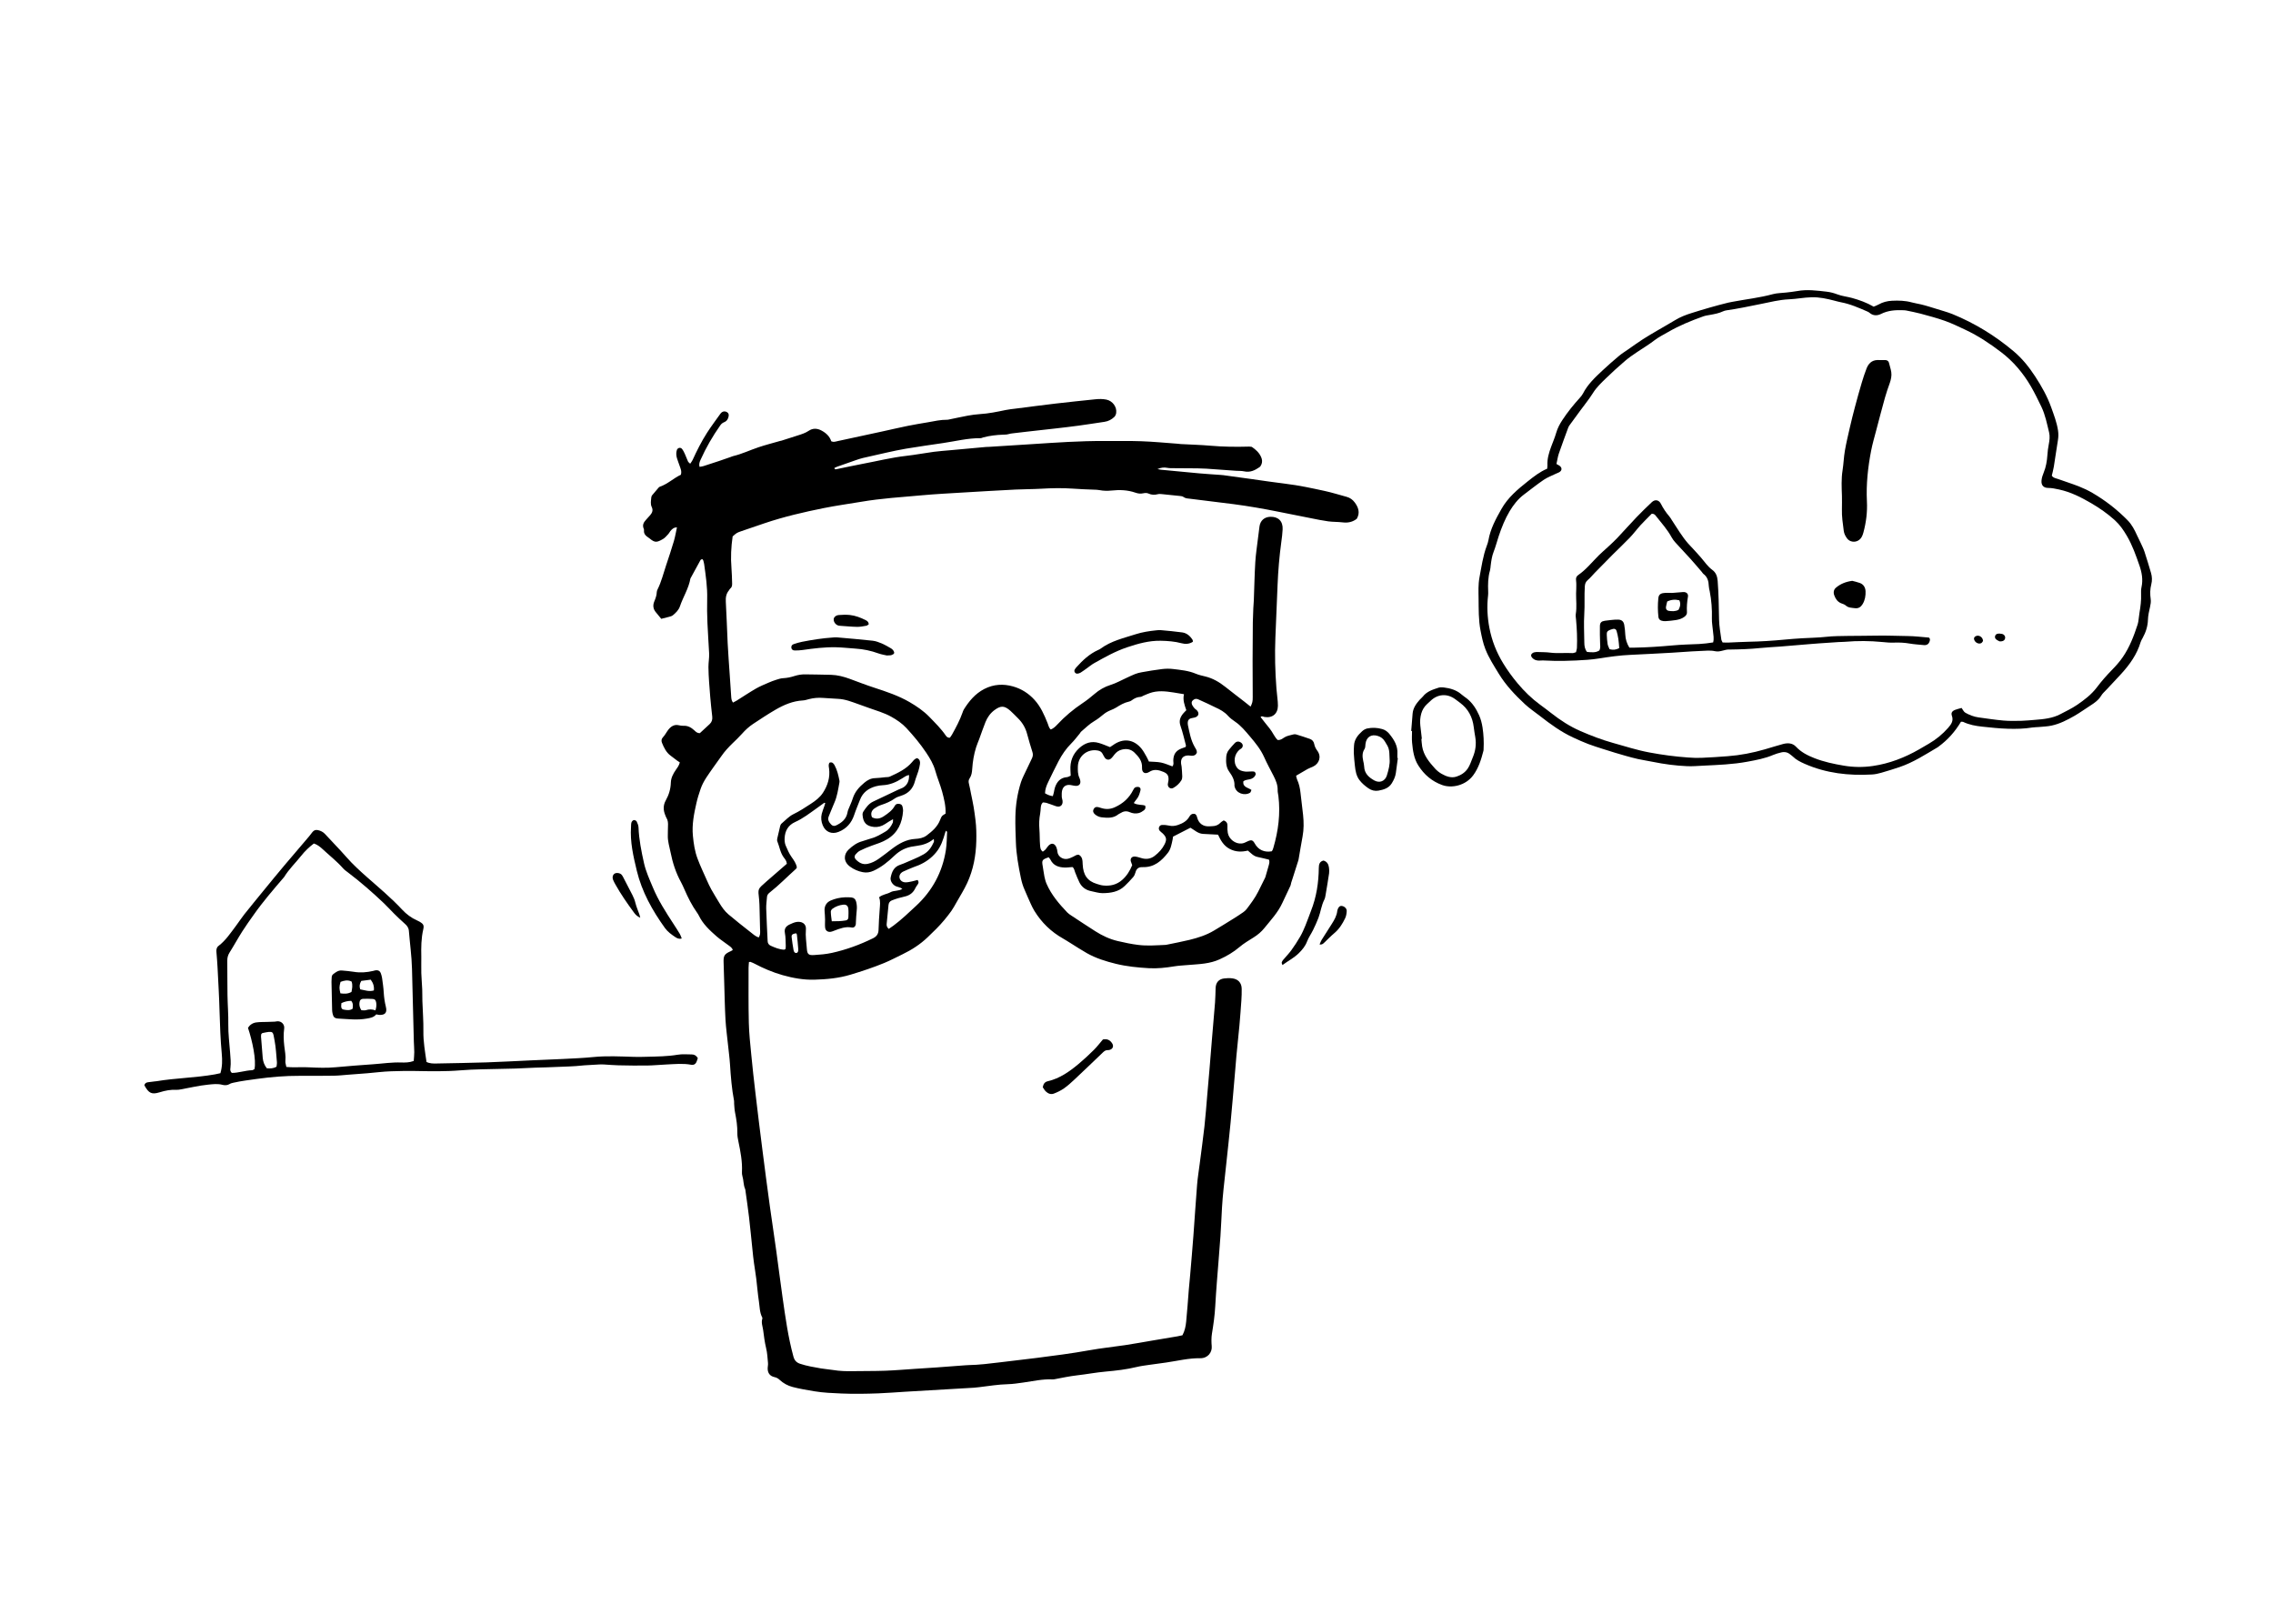 <?xml version="1.0" encoding="UTF-8"?>
<svg xmlns="http://www.w3.org/2000/svg" xmlns:xlink="http://www.w3.org/1999/xlink" version="1.1" id="Ebene_1" x="0px" y="0px" viewBox="0 0 700 500" style="enable-background:new 0 0 700 500;" xml:space="preserve">
<g>
	<path d="M230.65,296.23c-0.04,0.64-0.12,1.23-0.12,1.81c0.01,5.64-0.06,11.27,0.08,16.91c0.08,3.29,0.44,6.58,0.76,9.86   c0.37,3.88,0.8,7.75,1.26,11.62c0.7,5.95,1.43,11.9,2.19,17.84c0.73,5.71,1.47,11.41,2.26,17.11c0.63,4.57,1.34,9.13,1.97,13.7   c0.67,4.81,1.26,9.63,1.95,14.43c0.87,6.11,1.71,12.23,3.34,18.2c0.33,1.2,0.93,1.85,2.04,2.23c2.11,0.71,4.3,1.05,6.48,1.44   c1.24,0.22,2.5,0.28,3.74,0.49c2.02,0.34,4.05,0.39,6.09,0.35c3.3-0.06,6.59-0.01,9.89-0.13c3.11-0.11,6.21-0.39,9.32-0.59   c2.15-0.14,4.3-0.26,6.45-0.42c2.99-0.21,5.97-0.45,8.96-0.67c0.3-0.02,0.6-0.05,0.9-0.05c3.36-0.06,6.69-0.49,10.02-0.89   c3.69-0.44,7.38-0.86,11.06-1.33c5.4-0.69,10.81-1.38,16.17-2.35c3.65-0.66,7.35-1.03,11.02-1.58c2.84-0.43,5.67-0.95,8.5-1.43   c2.54-0.43,5.08-0.85,7.61-1.28c0.52-0.09,1.04-0.22,1.56-0.33c0.73-1.36,1.01-2.79,1.15-4.2c0.34-3.28,0.54-6.57,0.81-9.85   c0.13-1.55,0.3-3.1,0.43-4.66c0.34-4,0.69-8,0.99-12c0.39-5.2,0.71-10.41,1.13-15.61c0.17-2.15,0.53-4.28,0.8-6.42   c0.49-3.86,1.04-7.72,1.47-11.59c0.35-3.16,0.58-6.32,0.85-9.49c0.24-2.68,0.47-5.37,0.7-8.05c0.27-3.22,0.52-6.45,0.79-9.67   c0.3-3.64,0.64-7.28,0.92-10.92c0.12-1.49,0.12-2.99,0.18-4.49c0.07-1.66,0.96-2.71,2.58-2.92c0.82-0.11,1.68-0.14,2.5-0.04   c1.86,0.22,2.92,1.38,2.95,3.22c0.02,1.2-0.02,2.4-0.1,3.6c-0.18,2.57-0.37,5.14-0.6,7.71c-0.28,3.1-0.63,6.2-0.92,9.29   c-0.19,1.97-0.32,3.94-0.5,5.91c-0.43,4.9-0.83,9.79-1.3,14.69c-0.4,4.18-0.87,8.34-1.31,12.51c-0.29,2.68-0.6,5.36-0.87,8.04   c-0.19,1.85-0.35,3.7-0.46,5.55c-0.18,2.99-0.28,5.99-0.49,8.98c-0.33,4.66-0.73,9.32-1.09,13.98c-0.19,2.51-0.37,5.02-0.51,7.53   c-0.15,2.82-0.55,5.6-1.01,8.38c-0.21,1.28-0.18,2.63-0.07,3.93c0.15,1.8-1.16,3.69-3.55,3.66c-3.58-0.05-7.01,0.83-10.51,1.33   c-1.72,0.25-3.44,0.46-5.16,0.71c-1.3,0.19-2.62,0.35-3.9,0.66c-3.16,0.77-6.36,1.13-9.59,1.42c-2.92,0.26-5.82,0.82-8.74,1.15   c-2.32,0.27-4.6,0.75-6.9,1.19c-0.23,0.04-0.48,0.08-0.72,0.06c-3.02-0.14-5.96,0.55-8.92,0.96c-1.6,0.22-3.21,0.48-4.82,0.52   c-2.95,0.07-5.85,0.56-8.76,0.91c-0.54,0.06-1.07,0.14-1.61,0.17c-7.06,0.42-14.13,0.82-21.19,1.24c-2.75,0.16-5.5,0.4-8.26,0.5   c-3.77,0.14-7.55,0.21-11.33,0.05c-2.82-0.12-5.63-0.23-8.41-0.69c-2.24-0.37-4.5-0.75-6.69-1.32c-1.5-0.39-2.9-1.15-4.06-2.24   c-0.45-0.43-0.94-0.67-1.56-0.81c-1.34-0.3-2.04-1.2-2.07-2.55c-0.01-0.6,0.16-1.2,0.1-1.79c-0.14-1.55-0.22-3.12-0.59-4.62   c-0.44-1.82-0.66-3.65-0.9-5.49c-0.16-1.17-0.66-2.33-0.25-3.55c0.03-0.1,0.02-0.25-0.03-0.35c-0.82-1.53-0.77-3.24-1.02-4.88   c-0.36-2.36-0.54-4.74-0.83-7.11c-0.2-1.6-0.48-3.2-0.7-4.8c-0.18-1.3-0.32-2.61-0.45-3.92c-0.36-3.39-0.67-6.78-1.07-10.16   c-0.31-2.68-0.71-5.34-1.08-8.01c-0.03-0.24-0.04-0.49-0.13-0.7c-0.56-1.27-0.43-2.69-0.84-3.99c-0.12-0.39-0.15-0.83-0.13-1.25   c0.16-3.2-0.46-6.31-1.1-9.42c-0.17-0.81-0.33-1.65-0.32-2.48c0.04-2.18-0.29-4.3-0.71-6.42c-0.18-0.87-0.2-1.78-0.28-2.67   c-0.03-0.3,0.03-0.61-0.02-0.89c-0.71-3.71-1.01-7.46-1.25-11.23c-0.13-2.03-0.41-4.05-0.62-6.08c-0.26-2.56-0.62-5.11-0.77-7.67   c-0.21-3.77-0.27-7.55-0.39-11.32c-0.07-2.1-0.11-4.19-0.19-6.29c-0.08-2.13,0.23-2.64,2.27-3.54c0.16-0.07,0.31-0.17,0.54-0.31   c-0.16-0.71-0.75-1.04-1.24-1.42c-1.23-0.95-2.56-1.78-3.73-2.8c-2.12-1.86-4.19-3.77-5.45-6.37c-0.16-0.32-0.35-0.63-0.56-0.92   c-1.61-2.26-2.83-4.72-3.93-7.25c-0.31-0.71-0.63-1.43-1-2.11c-1.61-2.92-2.61-6.04-3.25-9.29c-0.34-1.7-0.89-3.36-0.83-5.13   c0.03-0.96,0-1.91,0.05-2.87c0.05-0.92,0.01-1.79-0.5-2.6c-0.13-0.2-0.2-0.44-0.29-0.66c-0.69-1.58-0.74-3.16,0.11-4.67   c0.96-1.71,1.5-3.5,1.56-5.47c0.04-1.48,0.73-2.77,1.56-3.96c0.44-0.63,0.93-1.23,1.21-2.26c-0.23-0.15-0.53-0.34-0.82-0.55   c-0.67-0.5-1.33-1.03-2-1.52c-1.37-1-2.06-2.46-2.68-3.97c-0.25-0.61-0.17-1.21,0.28-1.68c0.67-0.7,1.08-1.58,1.65-2.32   c0.77-0.99,1.81-1.75,3.26-1.41c0.46,0.11,0.95,0.19,1.42,0.17c1.37-0.08,2.43,0.55,3.37,1.42c0.45,0.41,0.83,0.87,1.69,0.84   c0.94-0.87,2-1.84,3.04-2.81c0.66-0.62,0.87-1.4,0.77-2.29c-0.22-2.03-0.46-4.05-0.62-6.08c-0.23-3.04-0.52-6.09-0.55-9.14   c-0.01-1.41,0.28-2.85,0.21-4.28c-0.14-3.11-0.4-6.22-0.52-9.33c-0.1-2.45-0.15-4.92-0.08-7.37c0.1-3.62-0.43-7.17-0.93-10.73   c-0.06-0.41-0.18-0.82-0.3-1.22c-0.03-0.1-0.15-0.18-0.3-0.35c-0.17,0.09-0.44,0.15-0.53,0.31c-1.05,1.88-2.07,3.78-3.1,5.67   c-0.53,3.05-2.24,5.66-3.22,8.55c-0.41,1.21-1.27,2.01-2.19,2.78c-0.3,0.25-0.74,0.36-1.14,0.47c-0.79,0.23-1.6,0.41-2.43,0.62   c-0.51-0.62-1.05-1.31-1.63-1.98c-0.87-1.01-1.02-2.13-0.53-3.34c0.39-0.95,0.75-1.89,0.78-2.93c0.01-0.29,0.13-0.59,0.26-0.85   c1.16-2.32,1.76-4.84,2.58-7.28c0.84-2.5,1.67-5,2.42-7.53c0.4-1.35,0.62-2.76,0.95-4.25c-1,0-1.53,0.55-2.02,1.13   c-0.23,0.27-0.36,0.63-0.61,0.89c-0.54,0.56-1.04,1.21-1.69,1.58c-1.81,1.02-2.42,1.22-4.05-0.15c-0.32-0.27-0.7-0.47-1.01-0.74   c-0.46-0.4-0.8-0.89-0.78-1.55c0.01-0.24,0.04-0.51-0.06-0.71c-0.5-1.11-0.07-1.96,0.67-2.76c0.45-0.48,0.89-0.97,1.32-1.47   c0.63-0.73,0.93-1.52,0.47-2.47c-0.48-0.98-0.22-2-0.14-3.01c0.02-0.22,0.13-0.47,0.27-0.65c0.64-0.79,1.31-1.56,1.98-2.33   c0.11-0.13,0.27-0.25,0.43-0.3c2.41-0.83,4.24-2.66,6.42-3.66c0.34-1.09-0.1-1.92-0.38-2.76c-0.26-0.8-0.6-1.57-0.83-2.38   c-0.23-0.81-0.29-1.66-0.02-2.48c0.24-0.7,1.11-0.92,1.58-0.35c0.37,0.45,0.63,1.01,0.88,1.55c0.35,0.76,0.62,1.56,0.97,2.32   c0.11,0.24,0.38,0.4,0.67,0.7c0.29-0.44,0.56-0.76,0.73-1.12c1.32-2.89,2.75-5.74,4.46-8.41c1.29-2.01,2.74-3.93,4.13-5.88   c0.14-0.19,0.32-0.37,0.51-0.49c0.51-0.31,1.02-0.27,1.53,0.03c0.5,0.29,0.57,0.78,0.48,1.26c-0.14,0.8-0.53,1.47-1.33,1.8   c-0.52,0.21-0.92,0.52-1.24,0.99c-2.35,3.34-4.39,6.86-6.06,10.59c-0.29,0.64-0.57,1.32-0.33,2.19c0.44-0.08,0.83-0.11,1.21-0.23   c1.6-0.51,3.19-1.03,4.78-1.56c1.19-0.4,2.38-0.82,3.56-1.23c0.28-0.1,0.56-0.24,0.84-0.3c2.69-0.64,5.19-1.85,7.8-2.72   c2.15-0.72,4.36-1.28,6.54-1.91c0.17-0.05,0.36-0.06,0.53-0.12c1.71-0.55,3.41-1.1,5.12-1.64c1.14-0.36,2.25-0.72,3.28-1.41   c1.23-0.82,2.58-0.78,3.92-0.05c1.43,0.77,2.52,1.8,2.99,3.3c0.69,0.32,1.26,0.1,1.84-0.03c4.69-1.02,9.37-2.03,14.06-3.04   c2.58-0.56,5.14-1.17,7.72-1.69c2.05-0.42,4.12-0.74,6.19-1.1c1.95-0.34,3.88-0.8,5.87-0.77c0.24,0,0.48-0.06,0.71-0.11   c1.88-0.38,3.74-0.8,5.63-1.15c1.23-0.22,2.48-0.4,3.73-0.48c2.7-0.16,5.33-0.71,7.97-1.26c0.99-0.21,2.01-0.3,3.02-0.43   c4.15-0.53,8.31-1.08,12.46-1.57c3.99-0.47,7.98-0.87,11.98-1.29c1.19-0.13,2.39-0.16,3.58,0.09c1.87,0.4,3.24,2.22,2.99,4.09   c-0.06,0.44-0.27,0.95-0.58,1.24c-0.83,0.79-1.83,1.33-2.99,1.5c-2.66,0.39-5.33,0.82-7.99,1.18c-2.43,0.33-4.87,0.61-7.31,0.89   c-2.86,0.33-5.71,0.64-8.57,0.96c-1.43,0.16-2.85,0.33-4.28,0.5c-0.47,0.06-0.96,0.11-1.41,0.25c-0.58,0.18-1.16,0.16-1.75,0.18   c-2.03,0.08-4.05,0.31-6.03,0.83c-0.29,0.08-0.57,0.25-0.86,0.25c-3.92-0.04-7.7,0.94-11.54,1.5c-3.79,0.55-7.58,1.1-11.36,1.72   c-2.01,0.33-4,0.78-5.99,1.21c-2.46,0.53-4.91,1.09-7.36,1.67c-0.76,0.18-1.49,0.44-2.23,0.69c-1.92,0.66-3.84,1.34-5.76,2.02   c-0.27,0.1-0.52,0.24-0.77,0.35c0.09,0.58,0.45,0.42,0.71,0.37c2.64-0.53,5.28-1.12,7.93-1.62c4.47-0.83,8.89-1.95,13.43-2.46   c2.86-0.32,5.68-0.87,8.53-1.25c1.72-0.23,3.46-0.34,5.19-0.5c3.64-0.34,7.28-0.67,10.92-1c0.3-0.03,0.6-0.01,0.9-0.03   c4.43-0.28,8.86-0.55,13.28-0.84c7.42-0.48,14.83-1.01,22.27-0.96c3.77,0.03,7.55-0.07,11.32,0.07c3.71,0.13,7.42,0.49,11.12,0.76   c0.36,0.03,0.71,0.09,1.07,0.11c3.05,0.17,6.11,0.24,9.16,0.51c3.95,0.35,7.9,0.38,11.86,0.27c0.3-0.01,0.6,0.06,0.86,0.09   c1.23,0.84,2.27,1.78,2.87,3.15c0.33,0.76,0.4,1.51,0.08,2.26c-0.13,0.32-0.34,0.67-0.61,0.85c-1.41,0.97-2.88,1.68-4.69,1.28   c-0.81-0.18-1.67-0.12-2.5-0.18c-3.05-0.21-6.1-0.44-9.15-0.65c-0.9-0.06-1.8-0.09-2.7-0.1c-2.46-0.03-4.92-0.03-7.38-0.05   c-0.66-0.01-1.33,0.02-1.97-0.11c-0.97-0.19-1.89-0.1-3.02,0.39c0.51,0.09,0.82,0.17,1.13,0.2c3.88,0.37,7.75,0.76,11.63,1.1   c2.21,0.2,4.42,0.33,6.63,0.49c0.3,0.02,0.6,0.04,0.9,0.08c2.91,0.4,5.81,0.8,8.72,1.2c3.5,0.49,6.99,1.03,10.5,1.45   c4.05,0.48,8.03,1.35,12,2.21c2.28,0.49,4.51,1.21,6.76,1.81c1.03,0.28,1.84,0.86,2.47,1.7c1.06,1.41,1.79,3.12,0.65,5.06   c-1.24,0.98-2.68,1.31-4.32,1.11c-1.48-0.18-3-0.12-4.48-0.32c-1.84-0.25-3.66-0.64-5.48-1c-3.35-0.66-6.7-1.33-10.05-2   c-4.53-0.91-9.07-1.7-13.65-2.3c-4.4-0.57-8.8-1.1-13.21-1.64c-0.77-0.09-1.55-0.08-2.22-0.59c-0.26-0.2-0.67-0.24-1.02-0.28   c-1.85-0.2-3.69-0.39-5.54-0.57c-0.42-0.04-0.86-0.09-1.25,0.01c-1.03,0.27-1.97,0.26-2.97-0.21c-0.44-0.21-1.07-0.17-1.57-0.06   c-0.86,0.2-1.64,0.08-2.46-0.21c-2.37-0.82-4.83-0.9-7.28-0.64c-1.28,0.13-2.52,0.11-3.75-0.13c-0.6-0.12-1.17-0.12-1.76-0.14   c-2.1-0.07-4.19-0.16-6.29-0.31c-3.36-0.24-6.71-0.17-10.06,0.03c-2.57,0.15-5.16,0.12-7.73,0.25c-5.39,0.27-10.78,0.59-16.16,0.91   c-4.25,0.26-8.5,0.47-12.74,0.86c-6.21,0.56-12.44,0.94-18.6,1.99c-3.84,0.65-7.71,1.17-11.53,1.94   c-6.17,1.24-12.31,2.66-18.28,4.68c-2.38,0.81-4.77,1.62-7.15,2.44c-1.33,0.46-1.44,0.52-2.66,1.61c-0.46,3.19-0.64,6.46-0.36,9.76   c0.13,1.55,0.15,3.11,0.2,4.67c0.02,0.61-0.02,1.2-0.58,1.62c-0.18,0.14-0.26,0.4-0.41,0.58c-0.85,1.03-1.03,2.18-0.95,3.51   c0.25,4.25,0.36,8.51,0.57,12.76c0.16,3.17,0.41,6.34,0.62,9.51c0.15,2.21,0.29,4.42,0.45,6.64c0.05,0.7,0.04,1.43,0.57,2.12   c0.41-0.22,0.78-0.39,1.12-0.6c1.98-1.24,3.92-2.54,5.94-3.71c1.24-0.72,2.58-1.25,3.9-1.83c0.77-0.34,1.55-0.63,2.35-0.88   c0.68-0.22,1.38-0.45,2.09-0.49c1.21-0.06,2.38-0.3,3.52-0.67c1.1-0.35,2.21-0.53,3.36-0.51c2.64,0.05,5.27,0.06,7.91,0.14   c1.99,0.06,3.89,0.55,5.77,1.24c2.53,0.93,5.03,1.91,7.6,2.74c3.7,1.21,7.42,2.45,10.8,4.41c2.22,1.29,4.36,2.74,6.17,4.62   c1.75,1.81,3.55,3.57,4.98,5.66c0.27,0.39,0.6,0.76,1.28,0.7c0.19-0.28,0.46-0.59,0.65-0.95c1.23-2.2,2.41-4.41,3.25-6.79   c0.12-0.34,0.23-0.69,0.42-0.99c1.61-2.57,3.48-4.82,6.26-6.27c2.9-1.5,5.9-1.64,8.89-0.79c2.55,0.72,4.79,2.13,6.61,4.15   c1.9,2.09,2.99,4.6,4.02,7.17c0.26,0.65,0.36,1.4,0.98,1.94c0.81-0.33,1.42-0.89,1.98-1.5c2.33-2.51,4.95-4.71,7.8-6.61   c1.31-0.87,2.51-1.82,3.69-2.84c1.46-1.26,3.09-2.2,4.97-2.79c1.65-0.51,3.18-1.38,4.76-2.1c0.93-0.42,1.84-0.88,2.78-1.25   c0.66-0.26,1.37-0.43,2.07-0.55c2.06-0.36,4.12-0.72,6.2-0.97c1.12-0.13,2.28-0.16,3.4-0.02c2.37,0.29,4.76,0.5,7.01,1.45   c0.93,0.39,1.94,0.61,2.93,0.85c2.32,0.56,4.31,1.73,6.16,3.2c1.92,1.53,3.88,3.01,5.82,4.52c0.65,0.51,1.3,1.03,1.96,1.56   c0.55-1.12,0.67-1.59,0.66-2.94c-0.01-3.72-0.04-7.43-0.04-11.15c0-2.28,0.03-4.56,0.04-6.83c0.01-1.68,0-3.36,0.03-5.03   c0.03-1.44,0.09-2.88,0.15-4.31c0.04-0.84,0.12-1.67,0.16-2.51c0.15-3.89,0.22-7.79,0.45-11.68c0.14-2.39,0.52-4.76,0.8-7.14   c0.15-1.31,0.32-2.62,0.5-3.92c0.26-1.78,1.5-2.87,3.29-2.94c2.49-0.09,3.96,1.36,3.83,3.87c-0.06,1.32-0.23,2.63-0.41,3.93   c-0.6,4.4-0.97,8.82-1.15,13.25c-0.22,5.39-0.45,10.78-0.67,16.17c-0.21,5.21-0.08,10.41,0.32,15.61c0.11,1.37,0.28,2.73,0.41,4.1   c0.04,0.42,0.05,0.84,0.05,1.26c-0.03,2.48-1.69,3.85-4.15,3.45c-0.38-0.06-0.76-0.43-1.19,0.02c0.92,1.16,1.81,2.35,2.76,3.49   c0.95,1.14,1.47,2.59,2.5,3.59c0.84,0.06,1.39-0.35,1.92-0.71c0.87-0.6,1.89-0.73,2.86-1c0.28-0.08,0.62-0.1,0.89-0.02   c1.43,0.43,2.85,0.89,4.26,1.39c0.71,0.25,1.18,0.78,1.33,1.57c0.15,0.77,0.47,1.42,0.96,2.08c1.32,1.77,0.63,3.99-1.4,4.91   c-0.54,0.25-1.12,0.44-1.64,0.73c-1.15,0.64-2.27,1.32-3.5,2.04c0.1,0.39,0.14,0.81,0.3,1.16c0.61,1.33,0.91,2.71,1.06,4.16   c0.23,2.26,0.56,4.51,0.79,6.77c0.23,2.21,0.25,4.42-0.16,6.62c-0.42,2.24-0.78,4.48-1.17,6.73c-0.03,0.18-0.05,0.36-0.1,0.53   c-0.58,1.83-1.16,3.65-1.74,5.47c-0.16,0.51-0.34,1.02-0.5,1.54c-0.09,0.29-0.09,0.61-0.21,0.87c-0.83,1.79-1.7,3.55-2.52,5.35   c-1.34,2.93-3.54,5.25-5.53,7.72c-0.9,1.12-1.99,2.04-3.23,2.83c-1.51,0.95-3.06,1.85-4.44,3.02c-1.83,1.56-3.9,2.77-6.1,3.77   c-1.49,0.68-3.06,1.06-4.66,1.29c-1.72,0.25-3.46,0.31-5.19,0.47c-1.37,0.12-2.75,0.18-4.11,0.4c-2.61,0.43-5.24,0.72-7.86,0.57   c-3.4-0.2-6.8-0.53-10.14-1.35c-3.1-0.76-6.12-1.7-8.91-3.27c-1.67-0.94-3.27-2-4.9-3.01c-0.82-0.5-1.62-1.03-2.45-1.5   c-3.69-2.07-6.63-4.94-8.83-8.52c-0.84-1.37-1.42-2.9-2.1-4.37c-0.33-0.71-0.6-1.43-0.92-2.14c-0.52-1.15-0.87-2.34-1.13-3.59   c-0.75-3.64-1.43-7.29-1.55-11.02c-0.09-2.64-0.21-5.28-0.15-7.91c0.07-3.61,0.62-7.16,1.72-10.61c0.2-0.62,0.47-1.23,0.75-1.83   c0.86-1.84,1.74-3.68,2.63-5.51c0.31-0.63,0.36-1.24,0.15-1.91c-0.56-1.83-1.15-3.66-1.62-5.51c-0.49-1.92-1.44-3.54-2.84-4.92   c-0.77-0.76-1.51-1.55-2.31-2.27c-1.85-1.64-2.95-1.69-4.93-0.23c-1.28,0.95-2.18,2.23-2.77,3.69c-0.69,1.72-1.28,3.48-1.92,5.22   c-0.31,0.84-0.68,1.66-0.95,2.51c-0.69,2.18-1.06,4.43-1.21,6.71c-0.07,1.04-0.21,2.03-0.81,2.9c-0.38,0.55-0.34,1.1-0.18,1.71   c0.25,0.98,0.42,1.98,0.62,2.98c0.27,1.35,0.57,2.69,0.8,4.05c0.23,1.36,0.41,2.72,0.58,4.09c0.27,2.14,0.3,4.3,0.25,6.46   c-0.11,4.49-0.92,8.83-2.8,12.91c-0.95,2.06-2.18,4-3.3,5.98c-0.5,0.89-0.99,1.79-1.57,2.62c-0.68,0.98-1.44,1.91-2.2,2.83   c-1.57,1.89-3.34,3.59-5.12,5.29c-2.28,2.18-4.88,3.86-7.7,5.22c-1.89,0.91-3.74,1.9-5.68,2.7c-3.37,1.39-6.84,2.53-10.34,3.59   c-3.66,1.11-7.39,1.44-11.16,1.55c-3.31,0.09-6.56-0.49-9.75-1.39c-3.07-0.87-5.98-2.11-8.79-3.6c-0.32-0.17-0.65-0.3-0.99-0.42   C231.18,296.16,231.05,296.21,230.65,296.23z M242.32,265.98c-0.08-0.91-0.55-1.41-0.94-1.93c-1.1-1.48-1.31-3.32-1.99-4.97   c-0.11-0.26-0.08-0.6-0.02-0.89c0.27-1.28,0.57-2.56,0.89-3.83c0.07-0.28,0.22-0.59,0.44-0.77c1.19-1,2.28-2.22,3.64-2.88   c1.91-0.92,3.65-2.07,5.39-3.21c1.4-0.91,2.77-1.94,3.7-3.37c1.48-2.27,2.25-4.74,1.89-7.49c-0.08-0.57-0.27-1.18,0.14-1.79   c0.78-0.29,1.22,0.18,1.55,0.78c0.82,1.49,1.18,3.13,1.51,4.77c0.05,0.23,0,0.48-0.04,0.71c-0.38,2.06-0.67,4.14-1.53,6.08   c-0.6,1.36-1.12,2.77-1.71,4.14c-0.47,1.08,0.06,1.86,0.73,2.57c0.38,0.41,0.91,0.56,1.48,0.29c1.75-0.82,3.16-1.94,3.54-3.98   c0.05-0.29,0.12-0.59,0.23-0.86c0.46-1.16,1.03-2.3,1.4-3.49c0.64-2.04,1.98-3.53,3.57-4.84c0.94-0.78,1.95-1.36,3.23-1.4   c1.07-0.03,2.14-0.18,3.21-0.29c0.47-0.05,1,0,1.41-0.19c2.51-1.15,5.01-2.3,6.86-4.48c0.41-0.48,0.81-1.05,1.54-1.2   c0.82,0.33,0.97,1.05,0.88,1.77c-0.09,0.76-0.3,1.52-0.52,2.26c-0.31,1.03-0.76,2.02-1.03,3.06c-0.59,2.29-1.99,3.76-4.23,4.48   c-0.68,0.22-1.4,0.43-1.97,0.84c-1.29,0.92-2.7,1.52-4.19,2c-0.73,0.24-1.44,0.62-2.06,1.06c-0.91,0.65-1.27,1.55-0.79,2.72   c1.31,0.73,2.54,0.44,3.69-0.33c1.3-0.87,2.57-1.77,3.35-3.19c0.34-0.63,0.95-0.69,1.57-0.55c0.54,0.12,0.77,0.54,0.85,1.05   c0.06,0.35,0.15,0.72,0.12,1.07c-0.25,3.67-1.59,6.73-4.87,8.72c-1.5,0.91-3.16,1.43-4.8,2c-1.24,0.43-2.45,0.96-3.63,1.55   c-0.52,0.26-0.96,0.72-1.34,1.16c-0.39,0.45-0.35,1.08,0.04,1.48c1,1.03,2.13,1.72,3.68,1.4c1.27-0.25,2.38-0.84,3.41-1.55   c1.38-0.95,2.69-2.01,4.02-3.02c2.18-1.65,4.47-2.98,7.31-3.12c1.18-0.06,2.42-0.29,3.41-1.03c1.73-1.3,3.37-2.69,4.18-4.82   c0.49-1.28,0.55-1.26,1.68-1.93c0.1-2.29-0.46-4.51-1.04-6.7c-0.59-2.19-1.51-4.29-2.12-6.48c-0.58-2.07-1.65-3.85-2.81-5.59   c-1.8-2.7-3.88-5.18-6.08-7.56c-1.35-1.46-3-2.57-4.73-3.53c-2.16-1.2-4.54-1.85-6.85-2.69c-1.07-0.39-2.14-0.77-3.21-1.15   c-2.03-0.71-4.03-1.54-6.23-1.64c-1.56-0.07-3.11-0.18-4.67-0.29c-1.45-0.11-2.87,0-4.28,0.36c-0.64,0.16-1.28,0.39-1.93,0.42   c-3.09,0.17-5.83,1.35-8.44,2.86c-2.33,1.35-4.58,2.85-6.83,4.33c-1.3,0.86-2.45,1.91-3.49,3.09c-0.91,1.03-1.92,1.97-2.91,2.93   c-1.24,1.22-2.43,2.48-3.41,3.92c-0.81,1.19-1.7,2.32-2.51,3.51c-1.46,2.12-3.07,4.16-3.91,6.63c-0.48,1.41-0.94,2.84-1.27,4.3   c-0.76,3.33-1.43,6.67-1.09,10.13c0.23,2.4,0.58,4.77,1.43,7.02c0.84,2.24,1.87,4.4,2.84,6.59c0.44,0.98,0.88,1.97,1.41,2.91   c0.76,1.36,1.59,2.68,2.39,4.02c0.8,1.34,1.69,2.64,2.89,3.65c2.21,1.84,4.44,3.65,6.72,5.41c0.79,0.61,1.53,1.33,2.57,1.69   c0.6-0.85,0.46-1.74,0.43-2.63c-0.07-2.03-0.09-4.07-0.15-6.1c-0.03-0.96-0.03-1.92-0.13-2.87c-0.39-3.65-0.52-3.14,2.27-5.66   C238.13,269.61,240.22,267.82,242.32,265.98z M391.66,262.14c0.13-0.19,0.21-0.28,0.25-0.39c0.09-0.22,0.17-0.45,0.24-0.68   c1.53-5.22,2.21-10.52,1.55-15.95c-0.07-0.59-0.25-1.19-0.23-1.78c0.05-1.63-0.56-3.04-1.27-4.44c-0.98-1.92-2.02-3.81-2.9-5.78   c-1.07-2.39-2.71-4.4-4.36-6.34c-1.38-1.62-2.75-3.32-4.57-4.55c-0.79-0.54-1.58-1.12-2.21-1.83c-1.08-1.2-2.42-1.93-3.85-2.57   c-0.82-0.37-1.62-0.79-2.43-1.17c-0.98-0.46-1.96-0.9-2.94-1.34c-0.63-0.28-1.17-0.06-1.64,0.38c-0.38,0.36-0.42,0.9-0.1,1.49   c0.2,0.36,0.46,0.69,0.74,1.01c0.15,0.18,0.4,0.27,0.57,0.44c0.93,0.93,0.68,1.94-0.56,2.3c-0.4,0.12-0.83,0.13-1.23,0.26   c-0.55,0.19-0.9,0.59-0.93,1.2c-0.01,0.3-0.02,0.61,0.04,0.89c0.49,2.28,0.88,4.59,2.06,6.66c0.32,0.56,0.75,1.1,0.7,1.78   c-0.28,0.76-0.85,1.02-1.57,1c-0.36-0.01-0.72-0.1-1.07-0.1c-1.61,0.02-2.4,0.93-2.22,2.55c0.03,0.3,0.14,0.59,0.16,0.88   c0.08,1.01,0.18,2.03,0.2,3.04c0.01,0.4-0.07,0.86-0.28,1.2c-0.61,0.98-1.46,1.76-2.46,2.32c-0.84,0.47-1.75-0.15-1.71-1.12   c0.02-0.41,0.18-0.82,0.21-1.23c0.1-1.33-0.26-2.03-1.51-2.56c-1.46-0.62-2.97-0.99-4.45,0.02c-0.15,0.1-0.32,0.17-0.49,0.23   c-0.9,0.31-1.53-0.08-1.68-1.04c-0.03-0.18-0.03-0.36-0.02-0.54c0.11-2-1.03-3.37-2.34-4.64c-1.09-1.05-2.39-1.26-3.84-0.92   c-0.99,0.24-1.73,0.77-2.34,1.56c-0.33,0.42-0.65,0.88-1.05,1.22c-0.6,0.52-1.43,0.39-1.89-0.26c-0.28-0.39-0.48-0.83-0.71-1.25   c-0.31-0.57-0.78-0.84-1.42-0.97c-3.18-0.61-6.07,1.64-6.17,4.9c-0.03,1.19-0.05,2.4,0.48,3.53c0.13,0.27,0.21,0.56,0.26,0.86   c0.17,0.92-0.3,1.57-1.22,1.59c-0.59,0.01-1.18-0.17-1.77-0.26c-1.32-0.19-2.27,0.37-2.59,1.64c-0.16,0.62-0.13,1.3-0.12,1.95   c0.01,0.41,0.18,0.82,0.24,1.23c0.18,1.41-0.75,2.16-2.07,1.69c-0.96-0.34-1.91-0.7-2.88-1.01c-0.37-0.12-0.79-0.1-1.11-0.14   c-0.57,0.56-0.6,1.16-0.66,1.76c-0.05,0.54-0.06,1.08-0.16,1.61c-0.33,1.66-0.38,3.32-0.24,5c0.12,1.55,0.06,3.11,0.19,4.65   c0.06,0.73,0.05,1.57,0.85,2.14c0.29-0.22,0.59-0.4,0.82-0.65c0.32-0.35,0.55-0.79,0.87-1.14c0.95-1.02,1.97-0.83,2.5,0.48   c0.18,0.44,0.27,0.92,0.32,1.4c0.14,1.31,1.53,2.39,3.05,2.13c0.63-0.11,1.24-0.4,1.83-0.68c0.53-0.25,1-0.67,1.69-0.59   c1.17,0.64,1.15,1.78,1.2,2.94c0.15,3.29,1.44,5.16,4.35,6.04c0.63,0.19,1.27,0.41,1.92,0.48c2.17,0.23,4.14-0.18,5.86-1.68   c1.45-1.26,2.39-2.81,3.12-4.57c-0.14-0.4-0.31-0.79-0.42-1.18c-0.2-0.72,0.16-1.35,0.89-1.46c0.39-0.06,0.82,0.04,1.22,0.13   c0.52,0.12,1.03,0.33,1.55,0.44c1.36,0.3,2.61,0.05,3.72-0.83c1.24-0.97,2.3-2.09,3.01-3.52c0.72-1.46,0.62-2.19-0.57-3.35   c-0.3-0.29-0.67-0.52-0.94-0.84c-0.55-0.66-0.16-1.71,0.69-1.77c0.7-0.04,1.44,0.02,2.13,0.18c0.98,0.23,1.89,0.14,2.82-0.18   c1.45-0.5,2.75-1.2,3.53-2.6c0.32-0.58,0.82-0.92,1.46-0.84c0.62,0.08,0.79,0.66,0.93,1.19c0.44,1.65,1.71,2.85,3.92,2.66   c0.24-0.02,0.48-0.04,0.72-0.04c1.01-0.01,1.86-0.35,2.56-1.09c0.27-0.29,0.65-0.47,0.95-0.68c0.88,0.32,1.2,0.86,1.16,1.7   c-0.04,0.71-0.01,1.44,0.11,2.14c0.35,1.95,2.37,3.49,4.32,3.26c0.63-0.07,1.24-0.41,1.83-0.68c1.12-0.51,1.55-0.39,2.16,0.7   C387.51,261.71,389.37,262.55,391.66,262.14z M322.96,263.98c-2.04,0.69-2.17,0.91-1.84,2.74c0.19,1.06,0.31,2.13,0.52,3.19   c0.16,0.76,0.35,1.52,0.66,2.23c1.48,3.41,3.85,6.18,6.38,8.83c0.37,0.38,0.83,0.69,1.28,0.98c2.45,1.61,4.89,3.24,7.37,4.81   c2.13,1.36,4.41,2.43,6.87,3.01c2.09,0.49,4.21,0.94,6.34,1.2c2.8,0.35,5.62,0.11,8.44-0.01c0.12-0.01,0.24-0.04,0.35-0.06   c2.34-0.49,4.7-0.92,7.02-1.49c2.62-0.64,5.19-1.47,7.53-2.87c2.01-1.19,3.99-2.42,5.98-3.66c1.02-0.63,2.02-1.29,3-1.97   c0.39-0.27,0.76-0.6,1.05-0.97c1.3-1.72,2.6-3.44,3.57-5.38c0.64-1.28,1.28-2.57,1.92-3.86c0.11-0.21,0.23-0.43,0.3-0.65   c0.34-1.14,0.68-2.29,0.99-3.44c0.16-0.62,0.39-1.26,0.09-1.91c-1.2-0.28-2.35-0.58-3.51-0.82c-1.25-0.25-2.03-1.2-2.97-1.96   c-1.94,0.46-3.75,0.45-5.59-0.51c-1.91-0.99-2.8-2.7-3.6-4.39c-1.65-0.08-3.13-0.16-4.62-0.24c-1.58-0.09-2.68-1.22-3.88-1.9   c-1.85,0.95-3.6,1.85-5.37,2.75c-0.05,0.36-0.06,0.65-0.13,0.94c-0.31,1.4-0.54,2.89-1.43,4.02c-1.93,2.47-4.18,4.49-7.61,4.42   c-0.06,0-0.12,0.01-0.18,0.01c-1.19-0.07-1.91,0.45-2.21,1.63c-0.13,0.51-0.36,1.04-0.7,1.43c-0.82,0.95-1.7,1.86-2.6,2.73   c-1.9,1.85-4.35,2.2-6.82,2.22c-1.17,0.01-2.35-0.39-3.53-0.62c-1.63-0.32-2.87-1.22-3.61-2.7c-0.51-1.01-0.9-2.09-1.33-3.13   c-0.23-0.54-0.23-1.19-0.82-1.59c-0.8,0.05-1.64,0.18-2.46,0.15c-1.82-0.07-3.42-0.61-4.3-2.41   C323.4,264.49,323.18,264.28,322.96,263.98z M277.89,273.7c-0.67-0.49-1.34-0.53-1.92-0.77c-1.06-0.43-1.89-1.67-1.68-2.71   c0.35-1.69,0.96-3.24,2.8-3.88c0.4-0.14,0.79-0.27,1.18-0.44c2.07-0.94,4.21-1.69,6.2-2.84c1.58-0.92,2.42-2.26,3.12-3.79   c0.09-0.21-0.01-0.5-0.02-0.94c-1.63,1.37-3.39,1.89-5.25,2.14c-0.3,0.04-0.59,0.1-0.89,0.14c-2.34,0.28-4.3,1.26-6.02,2.91   c-1.9,1.82-3.94,3.49-6.38,4.61c-1.1,0.5-2.18,0.66-3.32,0.44c-1.43-0.27-2.76-0.85-3.93-1.71c-2.16-1.58-1.94-3.84-0.45-5.24   c1.23-1.16,2.57-2.15,4.25-2.59c0.93-0.25,1.81-0.63,2.74-0.87c1.59-0.42,2.97-1.28,4.36-2.09c1.06-0.61,1.75-1.62,2.25-2.73   c0.11-0.23,0.05-0.54,0.09-1.1c-1,0.55-1.74,1.04-2.47,1.52c-1.05,0.69-2.21,1-3.42,0.88c-2.39-0.24-3.35-1.44-3.5-3.77   c-0.02-0.33,0.09-0.73,0.28-1.01c0.8-1.19,1.61-2.39,2.99-3.03c2.6-1.21,5.18-2.46,7.77-3.69c0.43-0.2,0.9-0.34,1.32-0.56   c1.36-0.72,2.06-2.13,1.95-3.94c-0.8,0.14-1.43,0.6-2.08,1.02c-1.84,1.18-3.79,2.03-6.02,2.13c-0.71,0.03-1.44,0.14-2.13,0.33   c-2.25,0.62-3.99,1.87-4.86,4.14c-0.6,1.56-1.27,3.09-1.8,4.69c-0.8,2.43-2.36,4.25-4.84,5.22c-2.07,0.81-3.99,0.03-4.84-2.04   c-0.47-1.15-0.6-2.33-0.31-3.52c0.2-0.81,0.53-1.59,0.8-2.38c0.11-0.31,0.19-0.63,0.29-0.96c-0.2-0.05-0.28-0.09-0.31-0.07   c-0.78,0.56-1.54,1.13-2.32,1.68c-2.15,1.52-4.22,3.15-6.65,4.24c-2.14,0.96-3.13,2.7-3.24,4.97c-0.04,0.76,0.04,1.6,0.33,2.28   c0.52,1.2,1.02,2.41,1.8,3.51c0.71,1,1.46,2.05,1.64,3.24c-0.13,0.21-0.17,0.34-0.25,0.41c-2.72,2.43-5.26,5.06-8.14,7.32   c-0.44,0.35-0.77,0.75-0.81,1.34c-0.08,1.19-0.28,2.39-0.24,3.58c0.1,3.35,0.29,6.7,0.44,10.05c0.03,0.68,0.38,1.14,0.96,1.4   c1.31,0.58,2.64,1.16,4.11,1.21c0.1,0,0.21-0.09,0.43-0.2c0.03-0.28,0.1-0.62,0.08-0.96c-0.06-1.32-0.01-2.66-0.26-3.94   c-0.28-1.42,0.37-2.16,1.49-2.68c0.65-0.3,1.32-0.61,2.02-0.74c1.44-0.26,3.13,0.31,2.95,2.36c-0.17,1.99,0.16,3.94,0.3,5.9   c0.11,1.59,0.5,2.02,2.15,1.92c1.85-0.11,3.72-0.27,5.52-0.66c4.4-0.97,8.62-2.51,12.68-4.5c1.16-0.57,1.7-1.35,1.73-2.65   c0.04-2.09,0.21-4.18,0.35-6.28c0.08-1.25,0.3-2.49-0.19-3.7c1.08-0.91,2.43-0.95,3.51-1.56   C275.33,274.13,276.7,274.48,277.89,273.7z M341.84,230.06c0.28-0.19,0.59-0.37,0.88-0.58c3.12-2.29,6.46-1.9,8.87,1.12   c0.59,0.74,1.03,1.6,1.51,2.43c0.27,0.46,0.47,0.96,0.72,1.47c1.29,0.1,2.56,0.07,3.77,0.32c1.2,0.25,2.34,0.78,3.46,1.17   c0.55-0.63,0.26-1.25,0.28-1.83c0.05-1.92,0.8-3.02,2.57-3.7c0.43-0.17,0.87-0.31,1.24-0.45c0.04-0.26,0.1-0.38,0.08-0.49   c-0.54-2.02-0.99-4.08-1.68-6.04c-0.51-1.46-0.11-2.57,0.74-3.66c0.29-0.37,0.65-0.69,1.06-1.13c-0.53-1.56-1.14-3.13-0.72-4.93   c-1.18-0.2-2.22-0.38-3.27-0.54c-2.44-0.38-4.88-0.65-7.29,0.21c-0.67,0.24-1.32,0.53-1.98,0.81c-0.27,0.11-0.54,0.34-0.82,0.34   c-1.07,0.04-1.96,0.47-2.79,1.11c-0.23,0.18-0.53,0.3-0.82,0.36c-1.44,0.31-2.67,1.04-3.89,1.81c-0.55,0.35-1.17,0.6-1.77,0.85   c-0.78,0.32-1.49,0.71-2.15,1.26c-0.91,0.75-1.83,1.49-2.88,2.1c-1.47,0.86-2.71,2.13-4.03,3.24c-0.18,0.15-0.27,0.4-0.42,0.58   c-0.85,1.01-1.63,2.08-2.56,3c-1.64,1.62-2.91,3.5-3.97,5.52c-1.11,2.12-2.14,4.28-3.19,6.44c-0.52,1.07-0.93,2.19-0.96,3.42   c0.77,0.46,1.51,0.78,2.41,0.88c0.12-0.43,0.22-0.76,0.3-1.1c0.12-0.52,0.18-1.07,0.35-1.57c0.6-1.78,1.68-3.02,3.7-3.18   c0.38-0.03,0.74-0.28,1.15-0.45c-0.03-0.63-0.05-1.16-0.08-1.7c-0.15-2.67,0.69-4.94,2.69-6.77c1.77-1.62,3.77-2.3,6.11-1.59   C339.55,229.11,340.59,229.58,341.84,230.06z M273.7,286.04c0.51-0.36,1.01-0.68,1.48-1.03c2.45-1.83,4.66-3.95,6.9-6.03   c5.07-4.69,8.16-10.44,9.22-17.24c0.28-1.83,0.27-3.7,0.37-5.55c0.01-0.11-0.19-0.22-0.34-0.39c-0.11,0.25-0.19,0.41-0.24,0.57   c-0.63,2.18-1.29,4.29-2.82,6.12c-1.47,1.78-3.22,3-5.27,3.9c-0.55,0.24-1.13,0.41-1.68,0.64c-1.05,0.43-2.11,0.85-3.14,1.34   c-0.93,0.44-1.34,1.25-1.14,2.02c0.2,0.78,0.91,1.33,1.92,1.31c0.65-0.01,1.3-0.17,1.94-0.3c0.57-0.12,1.13-0.29,1.67-0.44   c0.37,0.46,0.39,0.85,0.14,1.24c-0.28,0.46-0.64,0.88-0.86,1.37c-0.58,1.22-1.52,1.99-2.78,2.38c-0.8,0.24-1.62,0.39-2.43,0.62   c-0.68,0.2-1.35,0.44-2.01,0.7c-0.61,0.25-0.93,0.74-1,1.39c-0.2,1.9-0.4,3.8-0.56,5.71C273.01,284.89,273.03,285.46,273.7,286.04z    M245.17,287.38c-1.15,0.22-1.45,0.42-1.37,1.23c0.13,1.31,0.37,2.61,0.58,3.91c0.11,0.66,0.45,0.99,0.87,0.94   c0.39-0.05,0.64-0.42,0.59-1.16c-0.1-1.49-0.26-2.98-0.42-4.47C245.41,287.66,245.25,287.52,245.17,287.38z"></path>
	<path d="M603.91,222.24c-1.82,3.07-4.08,5.58-6.86,7.63c-0.1,0.07-0.18,0.16-0.29,0.22c-3.82,2.25-7.54,4.69-11.78,6.12   c-1.87,0.63-3.76,1.22-5.66,1.76c-0.92,0.26-1.87,0.47-2.82,0.52c-7.15,0.41-14.13-0.37-20.76-3.3c-1.32-0.59-2.6-1.22-3.65-2.26   c-0.21-0.21-0.47-0.37-0.7-0.56c-0.83-0.73-1.8-0.94-2.86-0.67c-0.81,0.2-1.63,0.42-2.4,0.75c-2.56,1.1-5.27,1.6-7.98,2.1   c-4.49,0.84-9.05,1-13.59,1.22c-1.68,0.08-3.36,0.24-5.03,0.16c-3.53-0.16-7.04-0.62-10.51-1.33c-1.53-0.31-3.07-0.54-4.59-0.87   c-1.29-0.28-2.55-0.64-3.82-0.99c-1.1-0.3-2.19-0.63-3.28-0.96c-1.26-0.38-2.52-0.77-3.77-1.18c-1.48-0.48-2.98-0.93-4.43-1.49   c-1.56-0.6-3.1-1.28-4.62-1.99c-3.73-1.72-7.02-4.11-10.24-6.63c-1.56-1.22-3.22-2.32-4.66-3.66c-3.03-2.82-5.87-5.82-8.05-9.39   c-1.5-2.46-3.06-4.86-4.12-7.56c-0.73-1.86-1.11-3.79-1.49-5.72c-0.64-3.26-0.56-6.56-0.6-9.86c-0.03-2.16-0.13-4.32,0.27-6.46   c0.62-3.29,1.07-6.63,2.26-9.79c0.21-0.56,0.41-1.14,0.51-1.72c0.61-3.5,2.27-6.54,3.99-9.58c1.99-3.54,5.01-6.07,8.12-8.53   c1.88-1.49,3.76-2.97,5.97-3.89c0.04-0.44,0.09-0.73,0.08-1.02c-0.1-2.02,0.47-3.91,1.16-5.77c0.52-1.4,1.12-2.79,1.53-4.22   c0.42-1.47,1.12-2.78,1.95-4.03c1.58-2.41,3.39-4.64,5.33-6.78c0.36-0.4,0.72-0.82,0.96-1.29c1.47-2.9,3.81-5.06,6.13-7.23   c1.62-1.51,3.29-2.98,4.99-4.4c0.87-0.73,1.84-1.33,2.78-1.98c1.52-1.06,3.03-2.15,4.59-3.16c1.46-0.94,2.97-1.81,4.46-2.69   c1.81-1.06,3.64-2.08,5.43-3.17c1.6-0.98,3.34-1.65,5.11-2.2c3.71-1.17,7.45-2.26,11.23-3.19c0.46-0.11,0.94-0.19,1.41-0.28   c4.12-0.78,8.29-1.23,12.36-2.34c1.31-0.36,2.73-0.33,4.09-0.5c1.13-0.14,2.27-0.24,3.39-0.45c3.06-0.57,6.1-0.16,9.13,0.19   c1.12,0.13,2.2,0.42,3.28,0.83c1.44,0.55,3.03,0.69,4.53,1.11c2.25,0.63,4.45,1.41,6.63,2.67c0.45-0.19,1.01-0.38,1.52-0.67   c1.28-0.73,2.67-1.08,4.12-1.15c2.04-0.1,4.07-0.05,6.07,0.5c0.92,0.25,1.88,0.39,2.81,0.61c0.81,0.19,1.62,0.42,2.42,0.66   c1.55,0.46,3.1,0.93,4.64,1.42c0.91,0.29,1.84,0.56,2.72,0.93c6.88,2.82,13.12,6.65,18.82,11.45c2.66,2.24,4.75,4.88,6.62,7.74   c1.97,3.02,3.74,6.16,4.95,9.56c0.82,2.3,1.71,4.6,2.08,7.05c0.16,1.03,0.14,2.01-0.03,3.03c-0.45,2.71-0.82,5.44-1.26,8.15   c-0.15,0.94-0.42,1.86-0.62,2.75c0.45,0.75,1.24,0.8,1.89,1.03c2.14,0.78,4.32,1.45,6.44,2.28c1.44,0.57,2.86,1.24,4.2,2.02   c4,2.34,7.64,5.17,10.88,8.49c1.26,1.3,2.09,2.91,2.83,4.55c0.34,0.76,0.74,1.5,1.09,2.26c0.42,0.92,0.89,1.84,1.21,2.8   c0.71,2.16,1.37,4.34,2.01,6.52c0.34,1.17,0.39,2.35,0.08,3.55c-0.38,1.47-0.4,2.97-0.18,4.47c0.13,0.85-0.02,1.65-0.2,2.48   c-0.29,1.28-0.6,2.58-0.64,3.89c-0.06,2.05-0.66,3.88-1.63,5.64c-0.23,0.42-0.49,0.84-0.63,1.29c-1.12,3.77-3.33,6.87-5.93,9.72   c-1.49,1.64-3.03,3.24-4.54,4.87c-0.57,0.61-1.24,1.18-1.66,1.88c-0.84,1.4-2.09,2.27-3.41,3.11c-1.62,1.03-3.17,2.17-4.83,3.12   c-2.24,1.28-4.54,2.47-7.09,3.01c-1.22,0.26-2.5,0.3-3.75,0.42c-0.72,0.07-1.44,0.05-2.15,0.16c-2.5,0.4-4.99,0.46-7.52,0.38   c-2.64-0.08-5.25-0.36-7.87-0.64c-2.03-0.21-4.04-0.58-5.91-1.47C604.4,222.22,604.2,222.26,603.91,222.24z M479.33,142.87   c0.41,0.23,0.68,0.36,0.91,0.52c0.86,0.6,0.86,1.46-0.01,2c-0.3,0.19-0.66,0.28-0.98,0.44c-1.29,0.63-2.67,1.13-3.85,1.93   c-2.08,1.41-4.04,3-6.05,4.5c-1.86,1.39-3.26,3.19-4.43,5.14c-1.44,2.42-2.49,5.05-3.38,7.72c-0.53,1.59-0.94,3.23-1.55,4.78   c-0.54,1.36-0.73,2.77-0.91,4.19c-0.07,0.53-0.08,1.09-0.23,1.6c-0.61,2.11-0.64,4.25-0.55,6.42c0.02,0.42,0.02,0.84-0.03,1.26   c-0.39,3.36-0.23,6.66,0.41,10c0.75,3.89,2.16,7.47,4.2,10.82c1.34,2.2,2.85,4.28,4.51,6.26c2.05,2.45,4.31,4.65,6.89,6.54   c1.16,0.85,2.31,1.71,3.44,2.6c2.79,2.19,5.74,4.11,9.01,5.53c3.24,1.41,6.54,2.68,9.95,3.63c3.75,1.04,7.44,2.25,11.28,2.96   c3.95,0.74,7.92,1.27,11.92,1.55c1.37,0.1,2.75,0.16,4.12,0.1c2.69-0.11,5.38-0.29,8.07-0.5c3.89-0.29,7.71-1.03,11.46-2.12   c1.84-0.54,3.67-1.11,5.52-1.62c1.45-0.4,2.95-0.35,4.01,0.78c1.62,1.73,3.61,2.74,5.74,3.57c2.91,1.14,5.95,1.78,9.03,2.3   c2.99,0.51,5.99,0.53,8.95,0.1c5.09-0.74,9.83-2.58,14.28-5.14c0.99-0.57,1.97-1.14,2.95-1.72c2.25-1.31,4.24-2.94,5.95-4.89   c0.89-1.02,1.73-2.12,1.15-3.71c-0.32-0.89,0.07-1.46,0.99-1.82c0.55-0.22,1.13-0.34,2-0.59c0.36,0.48,0.65,1.19,1.17,1.48   c1.25,0.7,2.6,1.23,4.04,1.43c2.55,0.34,5.1,0.75,7.66,0.97c1.84,0.16,3.71,0.12,5.57,0.08c1.37-0.03,2.75-0.19,4.12-0.29   c2.69-0.21,5.39-0.46,7.83-1.74c1.75-0.92,3.55-1.77,5.17-2.87c2.27-1.55,4.46-3.22,6.15-5.47c1.36-1.81,2.88-3.53,4.46-5.16   c1.26-1.29,2.45-2.59,3.47-4.09c2.14-3.11,3.43-6.57,4.59-10.11c0.17-0.51,0.21-1.05,0.29-1.59c0.1-0.65,0.15-1.31,0.26-1.96   c0.32-1.89,0.57-3.79,0.49-5.72c-0.03-0.71-0.02-1.45,0.13-2.15c0.51-2.32,0.11-4.54-0.65-6.71c-1.08-3.11-2.17-6.21-3.85-9.08   c-1.04-1.78-2.18-3.43-3.71-4.82c-2.23-2.02-4.68-3.73-7.28-5.25c-3.12-1.82-6.31-3.44-9.87-4.21c-1.11-0.24-2.21-0.48-3.37-0.49   c-1.47,0-2.2-0.85-2.06-2.32c0.08-0.82,0.35-1.64,0.67-2.41c0.72-1.74,1.01-3.56,1.14-5.42c0.07-1.07,0.2-2.14,0.41-3.2   c0.24-1.25,0.41-2.51,0.11-3.75c-0.66-2.67-1.17-5.4-2.38-7.9c-1.02-2.1-2.03-4.21-3.2-6.23c-2.37-4.08-5.39-7.67-9.13-10.53   c-3.47-2.65-7.12-5.09-11.1-6.95c-2.06-0.96-4.11-1.97-6.25-2.73c-2.48-0.88-5.04-1.55-7.58-2.24c-1.44-0.39-2.92-0.65-4.38-0.96   c-0.29-0.06-0.6-0.06-0.9-0.08c-2.35-0.09-4.64,0.04-6.83,1.14c-1.14,0.57-2.43,0.62-3.53-0.33c-0.18-0.15-0.39-0.28-0.61-0.38   c-2.69-1.17-5.37-2.36-8.29-2.9c-0.64-0.12-1.28-0.31-1.91-0.47c-2.32-0.6-4.64-1.12-7.07-1.05c-2.34,0.06-4.65,0.53-6.97,0.63   c-2.97,0.13-5.8,0.87-8.67,1.44c-3.52,0.71-7.02,1.46-10.58,1.96c-0.35,0.05-0.71,0.15-1.03,0.3c-1.26,0.6-2.62,0.84-3.97,1.09   c-0.71,0.13-1.44,0.22-2.11,0.46c-3.73,1.33-7.39,2.82-10.82,4.81c-1.45,0.84-2.98,1.59-4.29,2.61c-1.71,1.33-3.57,2.41-5.35,3.62   c-1.24,0.84-2.48,1.68-3.61,2.65c-2.04,1.76-4.05,3.56-5.97,5.44c-1.41,1.37-2.84,2.72-3.91,4.43c-1.2,1.92-2.65,3.69-3.99,5.52   c-1.13,1.54-2.26,3.08-3.38,4.62c-0.1,0.14-0.19,0.31-0.25,0.48c-0.99,2.7-2,5.39-2.93,8.1   C479.73,140.7,479.59,141.71,479.33,142.87z"></path>
	<path d="M131.35,327.01c1.04,0.51,2.12,0.5,3.19,0.47c5.09-0.1,10.19-0.18,15.28-0.34c4.55-0.15,9.1-0.42,13.65-0.62   c3.29-0.15,6.59-0.26,9.88-0.43c3.11-0.16,6.23-0.28,9.33-0.59c4.2-0.42,8.38-0.18,12.58-0.06c1.31,0.04,2.63,0.01,3.95-0.03   c3.17-0.08,6.34-0.1,9.5-0.63c1.4-0.24,2.87-0.1,4.31-0.09c0.76,0,1.39,0.31,1.88,1.14c-0.15,0.4-0.27,0.93-0.52,1.38   c-0.32,0.56-0.83,0.79-1.52,0.66c-2.5-0.47-5.02-0.2-7.53-0.09c-2.03,0.09-4.07,0.3-6.1,0.33c-2.94,0.04-5.88-0.01-8.81-0.07   c-1.43-0.03-2.87-0.17-4.3-0.25c-0.54-0.03-1.08-0.04-1.62-0.01c-1.49,0.07-2.98,0.16-4.48,0.26c-0.89,0.06-1.79,0.17-2.68,0.24   c-0.66,0.05-1.31,0.08-1.97,0.11c-2.39,0.1-4.79,0.2-7.18,0.28c-1.08,0.04-2.16,0.04-3.24,0.09c-2.09,0.09-4.19,0.2-6.28,0.28   c-1.32,0.05-2.64,0.05-3.96,0.09c-4.31,0.13-8.64,0.1-12.93,0.46c-4.68,0.39-9.35,0.28-14.01,0.2c-2.46-0.04-4.91,0.01-7.36,0.09   c-2.45,0.08-4.89,0.41-7.33,0.61c-1.97,0.16-3.94,0.3-5.91,0.45c-1.43,0.11-2.86,0.28-4.29,0.3c-3.54,0.05-7.07,0.05-10.61,0.04   c-4.38-0.02-8.73,0.34-13.08,0.94c-2.43,0.34-4.86,0.63-7.26,1.17c-0.4,0.09-0.83,0.18-1.17,0.39c-0.73,0.44-1.48,0.48-2.25,0.27   c-1.49-0.4-2.97-0.2-4.46-0.05c-2.81,0.28-5.54,0.95-8.31,1.44c-0.47,0.08-0.95,0.18-1.42,0.15c-1.76-0.1-3.44,0.23-5.12,0.75   c-2.5,0.77-3.39,0.32-4.74-2.15c0.14-0.61,0.56-0.87,1.15-0.94c0.71-0.08,1.43-0.18,2.14-0.27c0.12-0.02,0.24-0.01,0.36-0.03   c5.97-1,12.06-1.06,18.02-2.11c0.58-0.1,1.15-0.24,1.75-0.37c0.6-2.04,0.6-4.02,0.42-5.98c-0.4-4.3-0.56-8.61-0.68-12.92   c-0.12-4.55-0.39-9.1-0.62-13.65c-0.08-1.61-0.22-3.22-0.35-4.84c-0.05-0.7,0.07-1.37,0.63-1.79c2.23-1.7,3.75-4.02,5.4-6.21   c0.87-1.15,1.64-2.37,2.53-3.49c1.94-2.44,3.92-4.85,5.89-7.26c2.2-2.69,4.4-5.38,6.64-8.04c2.47-2.94,4.97-5.84,7.46-8.76   c0.35-0.41,0.68-0.84,0.99-1.27c0.44-0.61,1.05-0.8,1.74-0.64c0.82,0.19,1.55,0.53,2.16,1.19c2.18,2.39,4.47,4.68,6.6,7.12   c1.98,2.26,4.19,4.27,6.44,6.26c3.64,3.21,7.37,6.32,10.69,9.88c1.31,1.41,2.84,2.58,4.63,3.36c0.27,0.12,0.55,0.25,0.8,0.4   c1.14,0.68,1.39,1.09,1.1,2.35c-0.65,2.78-0.66,5.58-0.6,8.41c0.03,1.68-0.05,3.36,0,5.03c0.05,1.67,0.21,3.34,0.28,5.02   c0.05,1.2,0.01,2.4,0.05,3.59c0.1,3.11,0.36,6.23,0.31,9.34C130.34,320.75,130.9,323.85,131.35,327.01z M127.41,326.71   c0.06-0.94,0.17-1.83,0.17-2.72c0-1.08-0.1-2.15-0.13-3.23c-0.19-7.49-0.37-14.98-0.57-22.47c-0.1-3.9-0.65-7.76-0.96-11.64   c-0.08-1.01-0.58-1.62-1.29-2.24c-1.13-0.99-2.2-2.03-3.27-3.08c-1.07-1.05-2.06-2.18-3.15-3.21c-3.52-3.34-7.18-6.54-11.05-9.47   c-0.53-0.4-1.08-0.78-1.51-1.27c-1.91-2.17-4.19-3.94-6.29-5.9c-0.79-0.73-1.63-1.4-2.7-1.74c-1.49,1.12-2.77,2.36-3.89,3.77   c-1.75,2.2-3.81,4.16-5.28,6.58c-0.03,0.05-0.08,0.09-0.12,0.13c-3.19,3.73-6.41,7.44-9.23,11.46c-1.2,1.71-2.44,3.41-3.55,5.17   c-1.35,2.12-2.55,4.34-3.89,6.46c-0.51,0.81-0.71,1.61-0.7,2.54c0.04,3.54,0,7.07,0.06,10.61c0.05,2.99,0.3,5.99,0.25,8.98   c-0.04,2.89,0.34,5.74,0.55,8.61c0.12,1.62,0.31,3.22,0.1,4.84c-0.06,0.47-0.15,0.96,0.45,1.49c2,0.02,4.07-0.75,6.22-0.83   c0.27-0.01,0.53-0.24,0.74-0.34c0.61-2.79-0.67-8.78-2-12.71c0.55-0.89,1.43-1.51,2.52-1.66c1.12-0.16,2.27-0.12,3.41-0.16   c0.77-0.03,1.54-0.04,2.32-0.08c0.3-0.02,0.59-0.12,0.89-0.12c1.23-0.01,2.17,1.01,2.01,2.22c-0.24,1.79-0.18,3.57,0.03,5.37   c0.18,1.54,0.51,3.07,0.34,4.65c-0.06,0.56,0.18,1.14,0.3,1.83c0.76,0.04,1.41,0.1,2.05,0.1c1.68,0.01,3.36-0.07,5.04,0.02   c2.7,0.13,5.38,0.22,8.08-0.03c3.88-0.36,7.77-0.66,11.65-0.93c2.87-0.2,5.72-0.65,8.61-0.53   C124.78,327.19,126,327.22,127.41,326.71z M85.16,328.46c0.04-0.45,0.16-0.92,0.12-1.38c-0.2-2.2-0.3-4.42-0.71-6.59   c-0.56-2.92-0.16-3.13-3.74-2.38c-0.1,0.02-0.18,0.14-0.36,0.29c-0.03,0.2-0.11,0.5-0.09,0.78c0.16,2.2,0.33,4.41,0.53,6.61   c0.11,1.15,0.49,2.2,1.26,3.17C83.17,329.05,84.16,329.05,85.16,328.46z"></path>
	<path d="M434.6,225.11c0.14-1.79,0.28-3.57,0.43-5.36c0.14-1.7,1.07-3.02,2.16-4.25c0.32-0.36,0.72-0.65,1.01-1.02   c1.22-1.57,3-2.12,4.77-2.7c0.49-0.16,1.07-0.16,1.6-0.1c2.05,0.25,3.98,0.79,5.58,2.21c0.49,0.44,1.06,0.78,1.58,1.19   c1.74,1.37,2.89,3.2,3.78,5.17c0.53,1.19,0.86,2.5,1.06,3.79c0.33,2.19,0.44,4.41,0.32,6.63c-0.01,0.18,0,0.36-0.05,0.54   c-0.69,2.68-1.51,5.34-3.18,7.57c-2.33,3.12-6.56,4.03-9.51,2.96c-3.16-1.14-5.56-3.18-7.36-6.02c-1.37-2.17-1.68-4.58-1.92-7.02   c-0.12-1.19-0.02-2.39-0.02-3.59C434.75,225.11,434.68,225.11,434.6,225.11z M437.88,227.51c-0.05,0.01-0.1,0.01-0.15,0.02   c0.08,0.77,0.12,1.55,0.24,2.31c0.46,2.79,2.19,4.86,4,6.86c0.55,0.61,1.24,1.15,1.95,1.56c1.42,0.8,2.97,1.42,4.62,0.88   c1.37-0.45,2.58-1.19,3.45-2.45c0.73-1.06,1.06-2.26,1.55-3.41c0.87-2.04,1.16-4.13,0.79-6.31c-0.17-1-0.34-2-0.46-3.01   c-0.37-3.12-1.7-5.69-4.27-7.58c-0.48-0.35-0.95-0.72-1.44-1.08c-2.48-1.83-5.43-1.62-7.64,0.55c-0.34,0.33-0.7,0.65-1.05,0.97   c-0.86,0.79-1.44,1.77-1.76,2.87c-0.35,1.21-0.44,2.46-0.3,3.72C437.58,224.78,437.73,226.14,437.88,227.51z"></path>
	<path d="M430.49,233.43c-0.21,1.54-0.4,3.07-0.62,4.61c-0.16,1.15-0.66,2.19-1.25,3.15c-0.92,1.51-2.5,1.98-4.11,2.27   c-1.09,0.19-2.13-0.06-3.07-0.71c-1.04-0.72-1.99-1.51-2.77-2.53c-1-1.31-1.23-2.84-1.41-4.39c-0.15-1.31-0.27-2.62-0.34-3.94   c-0.04-0.77,0.04-1.55,0.07-2.32c0.09-1.88,1.19-3.22,2.5-4.4c0.43-0.39,1-0.73,1.56-0.85c1.54-0.33,3.1-0.25,4.62,0.18   c0.87,0.24,1.61,0.76,2.2,1.49c1.47,1.8,2.65,3.72,2.48,6.17c-0.03,0.42,0,0.84,0,1.26C430.38,233.42,430.43,233.42,430.49,233.43z    M427.95,233.74c-0.09-3.19-0.17-3.36-1.5-5.49c-0.51-0.82-1.19-1.32-2.07-1.61c-2.06-0.68-3.58,0.28-3.86,2.42   c-0.07,0.53-0.02,1.16-0.29,1.57c-0.77,1.17-0.68,2.37-0.42,3.63c0.12,0.59,0.28,1.18,0.3,1.77c0.08,2.14,1.43,3.35,3.12,4.29   c1.62,0.9,3.31,0.25,3.87-1.52C427.64,237.06,428.09,235.32,427.95,233.74z"></path>
	<path d="M367.35,197.63c-1.14,0.72-2.3,0.76-3.5,0.44c-2.1-0.56-4.24-0.72-6.4-0.76c-3.6-0.06-7,0.89-10.36,2.02   c-3.6,1.21-6.89,3.06-10.18,4.91c-0.78,0.44-1.47,1.03-2.2,1.55c-0.64,0.45-1.26,0.92-1.92,1.33c-0.29,0.18-0.66,0.3-1.01,0.32   c-0.65,0.05-1.12-0.68-0.82-1.23c0.14-0.26,0.32-0.51,0.52-0.73c1.94-2.15,4.02-4.12,6.71-5.33c0.27-0.12,0.55-0.25,0.79-0.43   c3.21-2.37,7.05-3.22,10.73-4.41c2.05-0.66,4.19-0.99,6.34-1.21c0.48-0.05,0.96-0.1,1.43-0.06c2.2,0.21,4.41,0.39,6.6,0.7   c1.44,0.2,2.47,1.13,3.22,2.35C367.36,197.19,367.33,197.33,367.35,197.63z"></path>
	<path d="M209.95,288.98c-0.85,0.26-1.44-0.06-1.97-0.41c-1.19-0.8-2.35-1.62-3.22-2.83c-3.87-5.39-7.09-11.14-8.65-17.62   c-1.06-4.4-2.1-8.87-1.78-13.48c0.03-0.48,0-0.98,0.15-1.42c0.1-0.29,0.43-0.64,0.71-0.69c0.27-0.05,0.76,0.18,0.88,0.42   c0.28,0.58,0.55,1.23,0.57,1.86c0.15,3.73,0.88,7.36,1.69,10.98c0.58,2.58,1.69,4.98,2.7,7.41c1.66,4.01,3.99,7.63,6.34,11.24   c0.69,1.05,1.37,2.11,2.01,3.18C209.62,288.02,209.74,288.47,209.95,288.98z"></path>
	<path d="M394.95,297.17c-0.12-0.37-0.27-0.59-0.23-0.77c0.07-0.28,0.22-0.56,0.41-0.78c0.84-1.01,1.78-1.95,2.55-3.01   c0.98-1.35,1.89-2.76,2.73-4.21c0.63-1.08,1.13-2.24,1.61-3.4c0.62-1.49,1.13-3.02,1.72-4.52c1.67-4.23,2.35-8.65,2.4-13.17   c0.01-1.1,0.21-2.03,1.45-2.32c1.1,0.32,1.54,1.13,1.68,2.14c0.08,0.59,0.12,1.21,0.04,1.79c-0.32,2.19-0.69,4.37-1.06,6.55   c-0.09,0.53-0.17,1.09-0.41,1.56c-0.91,1.78-1.12,3.77-1.81,5.61c-0.48,1.29-1.07,2.53-1.67,3.77c-0.58,1.18-1.37,2.27-1.83,3.49   c-0.55,1.46-1.51,2.59-2.56,3.63C398.52,294.95,396.7,295.88,394.95,297.17z"></path>
	<path d="M273.1,201.84c-0.62-0.15-1.64-0.3-2.59-0.64c-2.27-0.82-4.6-1.32-7.01-1.47c-2.03-0.13-4.06-0.38-6.09-0.42   c-3.42-0.07-6.81,0.35-10.2,0.84c-0.83,0.12-1.67,0.16-2.5,0.15c-0.6-0.01-0.95-0.37-1-0.84c-0.06-0.5,0.15-0.92,0.71-1.11   c0.85-0.29,1.71-0.55,2.59-0.72c3.12-0.61,6.25-1.11,9.42-1.32c0.42-0.03,0.84-0.09,1.26-0.05c3.7,0.33,7.4,0.63,11.08,1.04   c0.93,0.1,1.86,0.46,2.74,0.82c0.93,0.39,1.81,0.92,2.7,1.42c0.31,0.17,0.63,0.39,0.84,0.67c0.19,0.26,0.4,0.68,0.31,0.93   c-0.08,0.26-0.49,0.47-0.8,0.57C274.23,201.83,273.85,201.79,273.1,201.84z"></path>
	<path d="M321.13,334.79c0.2-1.09,0.67-1.64,1.53-1.84c3.73-0.86,6.74-3.02,9.6-5.41c1.6-1.34,3.13-2.78,4.62-4.25   c0.97-0.96,1.79-2.06,2.78-3.21c1.26-0.24,2.16,0.11,2.86,1.23c0.52,0.83,0.19,1.69-0.76,1.97c-0.23,0.07-0.47,0.09-0.71,0.09   c-0.59,0-0.99,0.32-1.39,0.7c-2.89,2.77-5.77,5.54-8.69,8.28c-1.05,0.98-2.11,1.96-3.28,2.78c-0.97,0.68-2.06,1.21-3.17,1.63   c-0.89,0.34-1.78-0.02-2.46-0.68C321.68,335.71,321.43,335.22,321.13,334.79z"></path>
	<path d="M197.18,282.59c-0.93-0.38-1.46-0.93-1.92-1.56c-2.09-2.84-4.1-5.72-5.81-8.8c-0.23-0.42-0.46-0.84-0.63-1.28   c-0.31-0.78-0.12-1.56,0.43-1.92c0.55-0.37,1.66-0.23,2.15,0.29c0.2,0.21,0.35,0.48,0.49,0.74c0.96,1.85,1.9,3.71,2.87,5.55   c0.42,0.8,0.73,1.61,0.94,2.49c0.3,1.21,0.82,2.36,1.23,3.54C197.02,281.91,197.07,282.18,197.18,282.59z"></path>
	<path d="M267.56,192.22c-0.26,0.17-0.48,0.42-0.74,0.46c-0.94,0.16-1.89,0.36-2.83,0.35c-1.73-0.03-3.46-0.21-5.19-0.32   c-0.18-0.01-0.36-0.02-0.53-0.06c-0.89-0.21-1.57-1.1-1.52-1.98c0.03-0.59,0.64-1.2,1.54-1.28c1.13-0.1,2.28-0.13,3.4-0.02   c1.74,0.18,3.36,0.81,4.92,1.6C267.03,191.19,267.46,191.43,267.56,192.22z"></path>
	<path d="M406.38,290.83c0.24-0.55,0.38-0.99,0.62-1.38c1.04-1.67,2.12-3.33,3.18-5c0.77-1.22,1.49-2.46,1.65-3.94   c0.01-0.12,0.05-0.23,0.08-0.35c0.26-0.87,0.71-1.27,1.33-1.19c0.77,0.1,1.53,0.77,1.5,1.55c-0.03,0.76-0.16,1.57-0.49,2.25   c-0.83,1.73-1.85,3.34-3.36,4.6c-1.05,0.88-2,1.89-3,2.83C407.55,290.51,407.27,290.95,406.38,290.83z"></path>
	<path d="M382.92,240.56c-0.31,1.86,1.41,1.92,2.48,2.69c-0.16,0.32-0.22,0.74-0.45,0.87c-1.72,1.02-4.31,0.16-4.73-1.94   c-0.01-0.06-0.05-0.12-0.05-0.17c0.11-1.7-0.65-3.04-1.62-4.39c-0.95-1.31-1.03-2.92-0.92-4.5c0.06-0.84,0.32-1.65,0.9-2.31   c0.59-0.68,1.13-1.4,1.77-2.02c0.61-0.59,1.33-0.55,1.96-0.06c0.59,0.46,0.62,1.21,0.07,1.7c-0.13,0.12-0.29,0.21-0.44,0.31   c-1.8,1.33-2.22,3.99-0.88,5.72c0.59,0.76,1.48,1,2.38,1.12c0.53,0.07,1.08-0.01,1.61-0.01c0.36,0,0.72-0.04,1.07,0   c0.5,0.06,0.78,0.62,0.56,1.1c-0.32,0.71-0.9,1.07-1.64,1.27C384.33,240.12,383.58,240.09,382.92,240.56z"></path>
	<path d="M349.16,247.28c1.24,0.72,2.52,0.43,3.51,0.8c0.25,0.74-0.03,1.17-0.4,1.45c-0.46,0.35-0.99,0.68-1.55,0.83   c-0.94,0.25-1.93,0.12-2.81-0.27c-1.05-0.46-1.97-0.28-2.87,0.31c-0.2,0.13-0.44,0.2-0.63,0.35c-1.54,1.26-3.34,1.13-5.13,0.93   c-0.78-0.09-1.5-0.41-2.1-0.94c-0.56-0.5-0.68-1.03-0.38-1.59c0.32-0.6,0.74-0.77,1.5-0.59c0.35,0.08,0.69,0.21,1.03,0.31   c1.37,0.4,2.7,0.3,4.01-0.3c2.48-1.12,4.39-2.82,5.62-5.27c0.16-0.31,0.36-0.69,0.64-0.83c0.33-0.16,0.82-0.21,1.17-0.1   c0.44,0.14,0.56,0.59,0.44,1.05c-0.25,0.93-0.49,1.85-1.13,2.61C349.79,246.37,349.53,246.76,349.16,247.28z"></path>
	<path d="M254.09,283.15c-0.04-0.86-0.05-1.7-0.14-2.53c-0.15-1.49,0.48-2.7,1.85-3.31c1.38-0.61,2.85-0.93,4.35-1   c0.66-0.03,1.32-0.02,1.98,0.03c0.8,0.07,1.33,0.53,1.53,1.31c0.22,0.87,0.29,1.75,0.18,2.67c-0.15,1.24-0.18,2.5-0.26,3.75   c-0.01,0.18,0.01,0.36-0.02,0.54c-0.12,0.68-0.58,1.13-1.25,1c-1.94-0.37-3.65,0.31-5.39,0.97c-0.34,0.13-0.67,0.27-1.02,0.34   c-0.92,0.18-1.7-0.33-1.79-1.28C254.02,284.82,254.09,283.97,254.09,283.15z M256.16,283.69c1.53,0.01,2.95-0.02,4.35-0.27   c0.45-0.08,0.74-0.44,0.76-0.89c0.03-0.89,0.08-1.79-0.01-2.67c-0.11-0.97-0.65-1.38-1.6-1.28c-1.2,0.13-2.33,0.55-3.31,1.27   c-0.25,0.19-0.5,0.59-0.49,0.88C255.87,281.67,256.03,282.61,256.16,283.69z"></path>
	<path d="M530.5,197.84c0.6,0.01,1.19,0.05,1.78,0.03c2.03-0.08,4.07-0.21,6.1-0.25c3.77-0.07,7.54-0.31,11.29-0.67   c1.73-0.17,3.46-0.29,5.19-0.4c2.51-0.16,5.04-0.17,7.53-0.45c2.28-0.26,4.54-0.23,6.82-0.28c2.76-0.05,5.51-0.01,8.27-0.08   c3.35-0.09,6.7,0.09,10.05,0.12c2.15,0.02,4.29,0.3,6.51,0.47c0.47,0.37,0.34,0.88,0.12,1.4c-0.23,0.55-0.65,0.85-1.23,0.92   c-0.23,0.03-0.48,0-0.71-0.03c-1.37-0.14-2.75-0.21-4.11-0.45c-1.61-0.28-3.2-0.35-4.83-0.29c-1.19,0.05-2.4-0.06-3.59-0.18   c-3.83-0.38-7.66-0.4-11.49-0.07c-0.66,0.06-1.32,0.04-1.97,0.08c-2.03,0.13-4.06,0.27-6.09,0.41c-0.9,0.06-1.79,0.13-2.69,0.21   c-3.04,0.25-6.09,0.52-9.13,0.76c-2.09,0.17-4.19,0.24-6.27,0.46c-3.04,0.32-6.1,0.42-9.15,0.46c-0.06,0-0.12,0.01-0.18,0.01   c-1.55-0.15-2.9,0.88-4.57,0.5c-1.53-0.34-3.21-0.09-4.82-0.05c-1.56,0.05-3.11,0.17-4.67,0.27c-1.26,0.08-2.51,0.18-3.77,0.25   c-4.25,0.23-8.49,0.47-12.74,0.66c-3.24,0.14-6.44,0.59-9.64,1.1c-1.24,0.2-2.49,0.34-3.74,0.43c-4.55,0.33-9.1,0.45-13.65,0.19   c-0.42-0.02-0.84,0.07-1.25,0.05c-0.73-0.04-1.42-0.23-1.94-0.8c-0.3-0.33-0.55-0.72-0.32-1.13c0.16-0.27,0.5-0.51,0.81-0.6   c0.39-0.12,0.83-0.12,1.25-0.11c1.26,0.04,2.53,0.03,3.77,0.19c2.27,0.29,4.55,0,6.82,0.14c0.33,0.02,0.68-0.17,1.09-0.28   c0.1-0.48,0.27-0.94,0.29-1.4c0.12-2.87-0.01-5.74-0.27-8.6c-0.05-0.6-0.18-1.21-0.08-1.79c0.34-2.09,0.07-4.18,0.09-6.28   c0-0.48,0.05-0.96,0.05-1.43c0-0.83,0.06-1.68-0.05-2.5c-0.1-0.74,0.01-1.31,0.62-1.73c2.45-1.68,4.28-4,6.35-6.07   c0.89-0.89,1.86-1.69,2.78-2.55c0.96-0.9,1.94-1.78,2.85-2.73c2.01-2.13,3.95-4.33,5.98-6.45c1.53-1.6,3.13-3.14,4.73-4.66   c0.99-0.94,2.19-0.74,2.82,0.52c0.7,1.4,1.57,2.68,2.59,3.87c0.31,0.36,0.54,0.79,0.8,1.19c1.62,2.45,3.09,4.99,5.04,7.21   c0.43,0.49,0.91,0.95,1.35,1.44c0.89,0.97,1.79,1.93,2.64,2.93c1.08,1.27,2.01,2.67,3.39,3.68c1.13,0.82,1.55,1.99,1.66,3.42   c0.3,3.95,0.36,7.89,0.43,11.85c0.03,2.02,0.42,4.05,0.68,6.06C530.09,197.11,530.31,197.42,530.5,197.84z M527.58,197.82   c0.34-1.19,0.05-2.31-0.04-3.42c-0.1-1.31-0.38-2.62-0.34-3.93c0.08-2.83-0.12-5.63-0.67-8.4c-0.11-0.53-0.26-1.06-0.28-1.59   c-0.05-1.5-0.4-2.84-1.69-3.78c-0.19-0.14-0.28-0.38-0.44-0.56c-1.17-1.36-2.33-2.74-3.53-4.07c-1.53-1.69-3.1-3.33-4.63-5.02   c-0.44-0.49-0.85-1.02-1.16-1.59c-1.3-2.39-3.11-4.4-4.78-6.51c-0.29-0.36-0.56-0.8-1.36-0.74c-1.05,1.07-2.25,2.22-3.38,3.45   c-1.17,1.28-2.2,2.69-3.4,3.94c-1.69,1.77-3.5,3.45-5.23,5.18c-1.86,1.86-3.7,3.75-5.54,5.63c-0.71,0.73-1.35,1.54-2.12,2.19   c-0.67,0.56-0.88,1.17-0.93,2.01c-0.18,2.81,0.02,5.62-0.16,8.44c-0.19,2.92-0.02,5.87,0.01,8.8c0.01,1.02,0.13,2.03,0.83,2.9   c1.31,0.11,2.62,0.32,3.79-0.44c0.43-0.78,0.26-1.56,0.24-2.33c-0.05-1.74-0.1-3.47-0.06-5.21c0.03-1.08,0.49-1.47,1.55-1.62   c0.59-0.08,1.19-0.16,1.78-0.22c0.77-0.07,1.55-0.17,2.33-0.13c1.07,0.05,1.64,0.54,1.84,1.62c0.18,1,0.27,2.02,0.32,3.03   c0.08,1.4,0.45,2.68,1.26,3.98c0.53,0,1.06,0.01,1.59,0c3.89-0.06,7.78-0.33,11.65-0.68c2.74-0.25,5.5-0.33,8.25-0.44   C524.71,198.24,526.11,198.05,527.58,197.82z M498.67,199.57c-0.1-1.05-0.14-1.94-0.28-2.82c-0.12-0.82-0.31-1.64-0.53-2.44   c-0.15-0.55-0.56-0.76-1.1-0.65c-0.29,0.06-0.58,0.15-0.85,0.26c-0.92,0.38-1.13,0.66-1.08,1.6c0.05,0.95,0.1,1.91,0.26,2.84   c0.1,0.56,0.41,1.08,0.6,1.55C496.82,200.22,497.72,200.07,498.67,199.57z"></path>
	<path d="M567.25,152.71c-0.09-2.63-0.23-5.26,0.19-7.88c0.32-2.01,0.37-4.06,0.72-6.06c0.42-2.41,0.99-4.8,1.54-7.19   c0.48-2.1,1.01-4.19,1.56-6.27c0.66-2.49,1.35-4.97,2.08-7.43c0.44-1.49,0.93-2.97,1.49-4.42c0.58-1.48,1.59-2.54,3.33-2.59   c0.83-0.02,1.67-0.02,2.5,0.01c0.53,0.02,0.96,0.35,1.07,0.83c0.22,0.96,0.57,1.91,0.71,2.86c0.17,1.11-0.07,2.25-0.45,3.35   c-0.54,1.52-1.08,3.05-1.51,4.6c-0.93,3.34-1.81,6.7-2.69,10.05c-0.55,2.08-1.15,4.15-1.56,6.26c-0.99,5.13-1.55,10.3-1.29,15.54   c0.17,3.26-0.23,6.45-1.08,9.6c-0.27,1-0.64,1.91-1.61,2.48c-1.08,0.65-2.6,0.41-3.37-0.59c-0.55-0.72-0.96-1.49-1.08-2.43   c-0.28-2.2-0.63-4.38-0.56-6.61C567.29,155.46,567.25,154.08,567.25,152.71z"></path>
	<path d="M570.42,178.86c0.67,0.18,1.55,0.36,2.38,0.67c1.13,0.43,1.67,1.41,1.72,2.53c0.06,1.37-0.16,2.74-0.9,3.96   c-0.54,0.9-1.28,1.4-2.37,1.26c-1-0.13-2.02-0.09-2.86-0.86c-0.38-0.34-0.96-0.47-1.45-0.68c-1.07-0.46-1.66-1.35-2.04-2.38   c-0.35-0.92-0.21-1.82,0.57-2.45C566.84,179.78,568.43,179.13,570.42,178.86z"></path>
	<path d="M615.79,197.5c-0.22-0.13-0.72-0.32-1.1-0.66c-0.58-0.52-0.31-1.52,0.46-1.68c0.44-0.09,0.95-0.06,1.39,0.04   c0.69,0.16,1.06,0.72,0.97,1.28C617.41,197.17,616.87,197.56,615.79,197.5z"></path>
	<path d="M610.7,197.39c-0.14,0.16-0.3,0.53-0.57,0.66c-0.85,0.4-1.98-0.25-2.19-1.2c-0.08-0.39,0.09-0.7,0.42-0.9   C609.32,195.36,610.67,196.12,610.7,197.39z"></path>
	<path d="M115.88,312.35c-0.8,0.96-1.83,1.11-2.92,1.3c-2.92,0.53-5.83,0.15-8.74,0c-1.19-0.06-1.57-0.45-1.81-1.6   c-0.07-0.35-0.12-0.71-0.13-1.07c-0.07-2.87-0.13-5.74-0.19-8.61c0-0.18,0-0.36,0.02-0.54c0.06-0.64-0.09-1.37,0.49-1.84   c0.8-0.63,1.62-1.25,2.74-1.14c1.19,0.12,2.39,0.19,3.56,0.39c2.04,0.35,4.05,0.2,6.05-0.27c0.29-0.07,0.58-0.18,0.87-0.2   c0.66-0.05,1.19,0.22,1.43,0.85c0.19,0.5,0.34,1.02,0.42,1.55c0.2,1.48,0.43,2.96,0.51,4.45c0.09,1.5,0.3,2.96,0.66,4.41   c0.45,1.8-0.24,2.6-2.12,2.48C116.5,312.5,116.27,312.43,115.88,312.35z M111.29,311.08c0.48,0,0.98,0.12,1.4-0.02   c1-0.33,1.97-0.3,2.94,0.07c0.3-1.03,0.36-1.76,0.2-2.52c-0.14-0.67-0.38-0.95-1.06-1c-0.95-0.06-1.91-0.08-2.86-0.04   c-0.8,0.03-1.16,0.45-1.22,1.26C110.63,309.56,110.75,310.26,111.29,311.08z M104.83,305.88c1.23,0.18,2.33,0.18,3.41-0.43   c0.21-1.07,0.43-2.11,0.03-3.21c-1.2-0.58-2.31-0.3-3.4,0.11C104.46,303.86,104.45,304.33,104.83,305.88z M111.26,302.05   c-0.53,0.89-0.65,1.67-0.32,2.61c1.38,0.23,2.72,0.78,4.2,0.33c0.13-1.26-0.2-2.29-0.97-3.32   C113.17,301.8,112.18,301.93,111.26,302.05z M108.16,308.19c-1.08,0.01-2.09,0.26-3.02,0.7c-0.17,1.35-0.02,1.86,0.68,1.99   c0.92,0.17,1.88,0.34,2.76-0.24C108.72,309.77,108.8,308.96,108.16,308.19z"></path>
	<path d="M514.99,182.58c0.95-0.08,1.91-0.16,2.86-0.23c0.3-0.02,0.6-0.08,0.89-0.03c0.76,0.11,1.21,0.63,1.09,1.38   c-0.27,1.6-0.42,3.2-0.31,4.82c0.04,0.59-0.28,1.02-0.73,1.37c-0.78,0.61-1.71,0.88-2.65,1.04c-1.06,0.18-2.14,0.26-3.21,0.34   c-0.41,0.03-0.84-0.03-1.23-0.14c-0.56-0.16-0.91-0.55-0.97-1.16c-0.21-1.91-0.22-3.82-0.03-5.73c0.1-1,0.55-1.49,1.61-1.62   C513.19,182.49,514.09,182.58,514.99,182.58z M517.17,184.85c-1.27-0.31-2.47-0.23-3.73,0.37c-0.13,0.57-0.31,1.14-0.39,1.72   c-0.08,0.6,0.27,1.08,0.87,1.16c1.01,0.14,2.03,0.21,3.01-0.32C517.41,186.87,517.69,185.93,517.17,184.85z"></path>
</g>
</svg>
